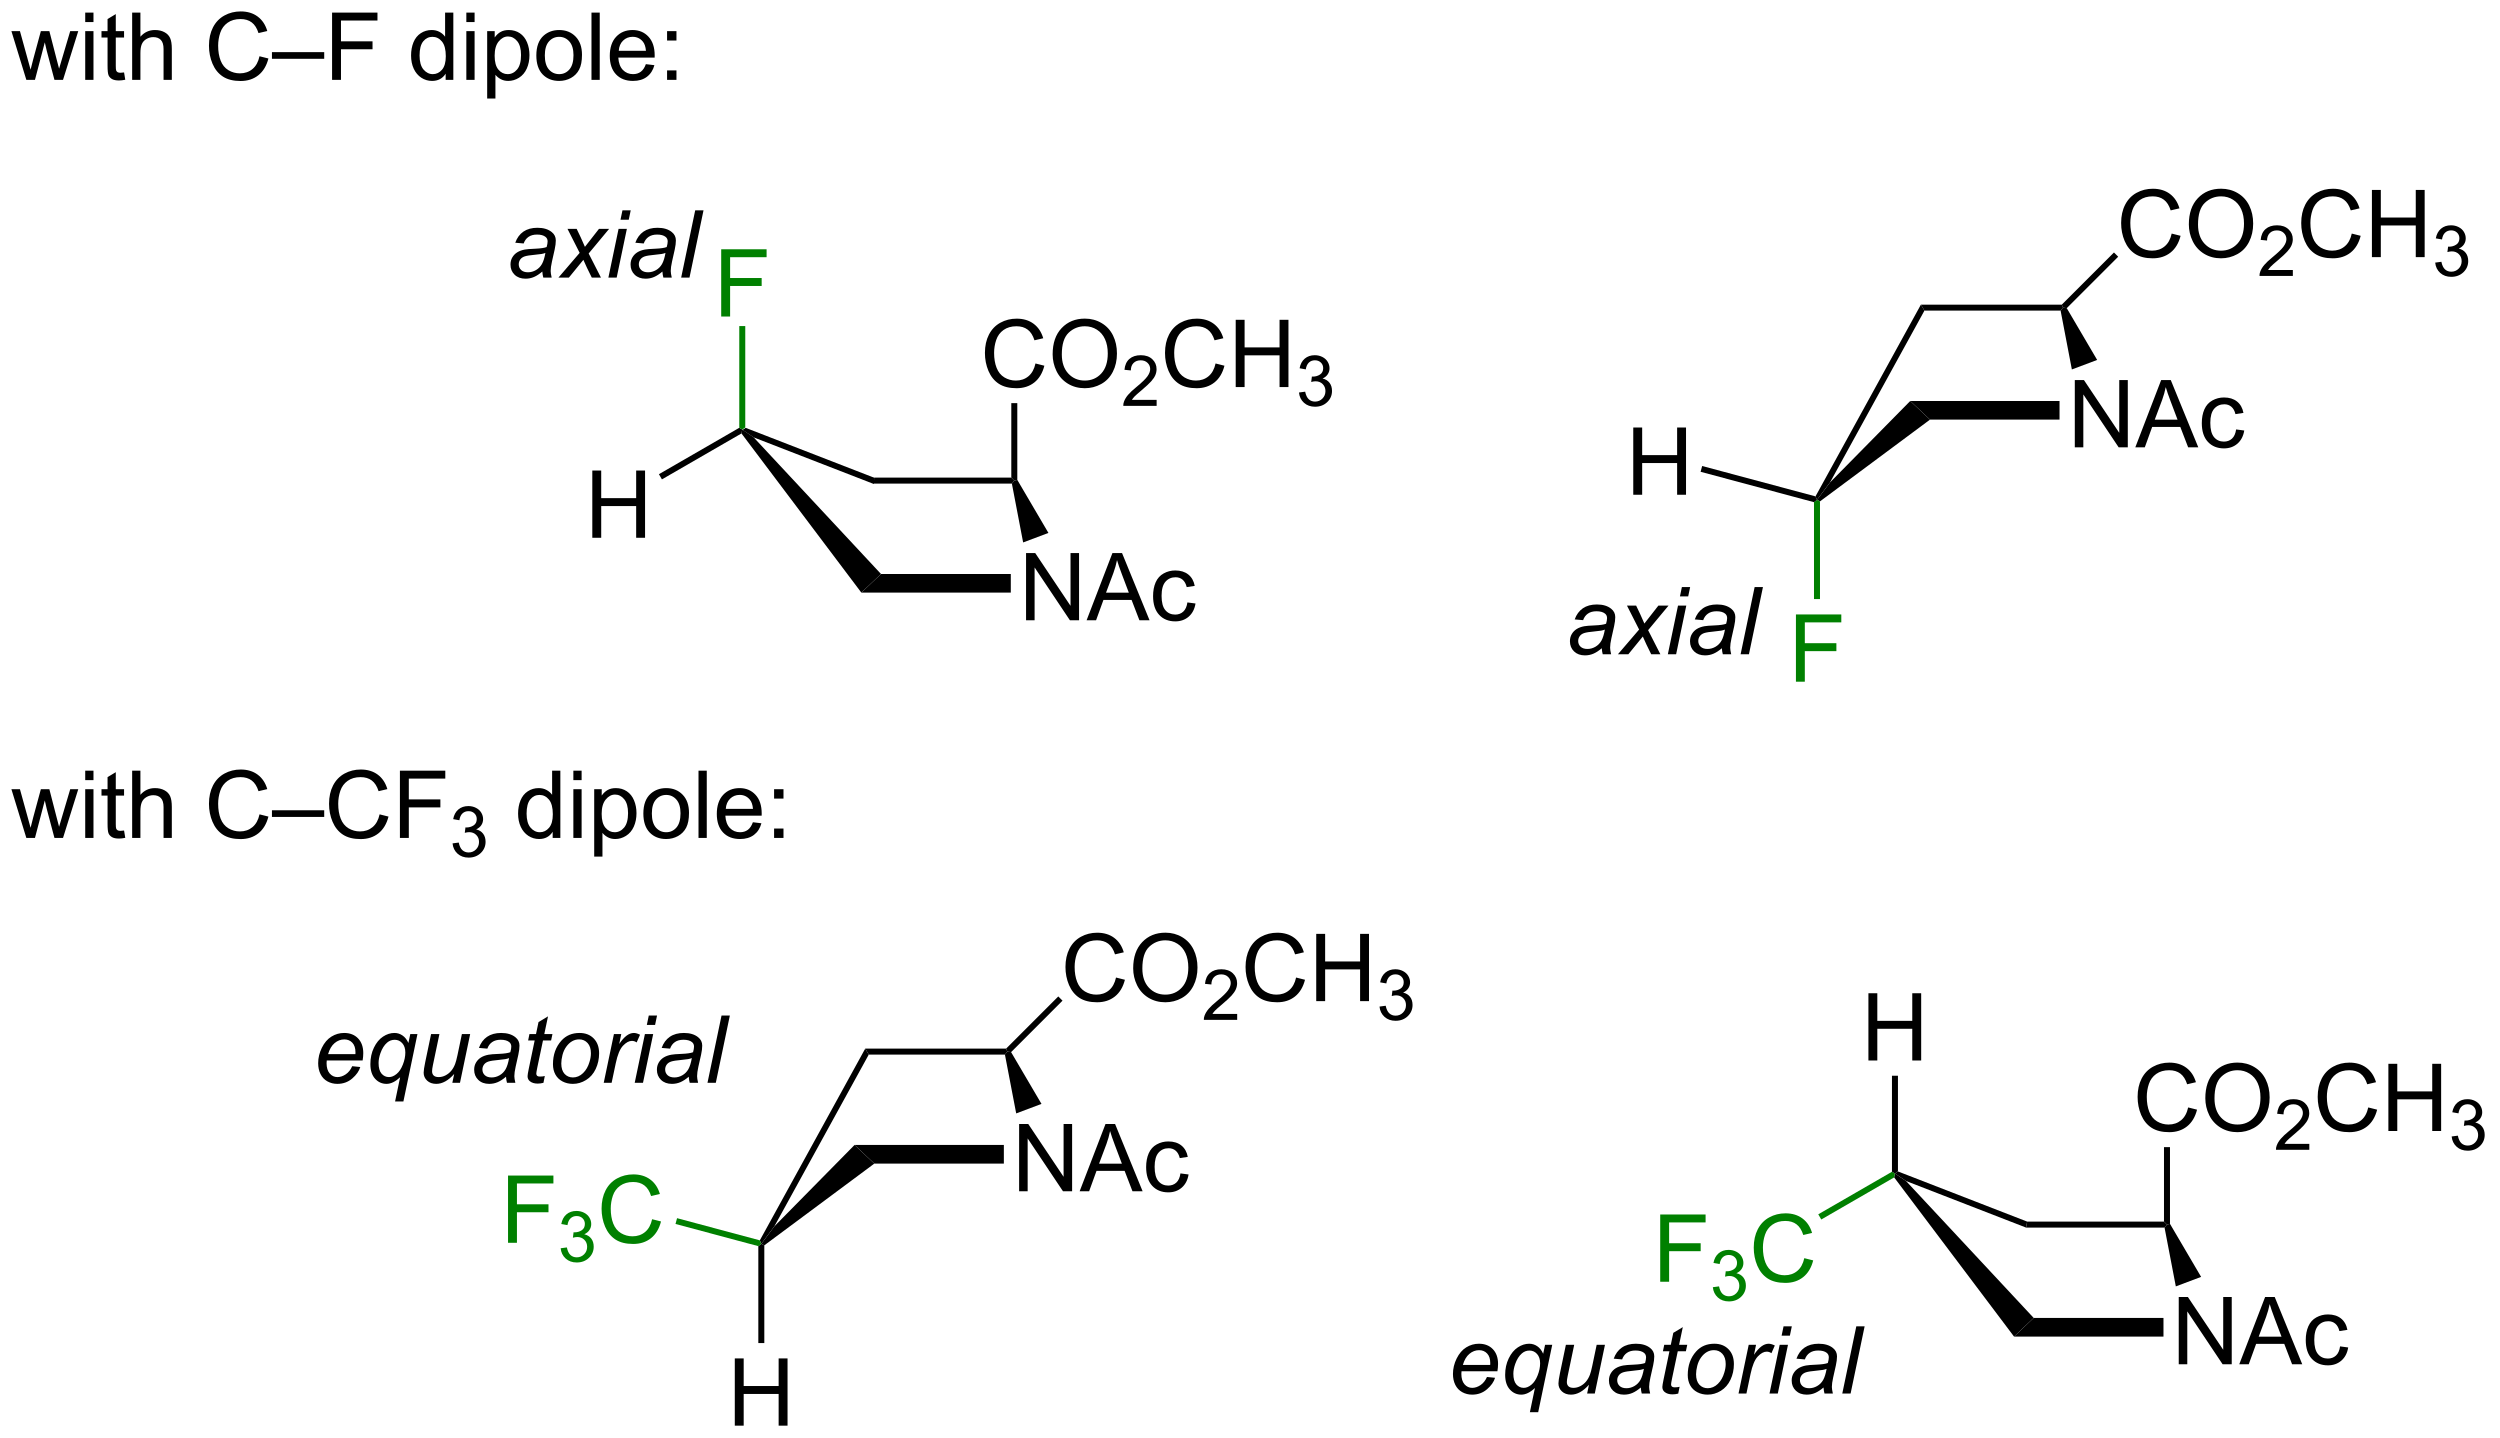 <?xml version="1.0" encoding="UTF-8"?>
<!DOCTYPE svg PUBLIC '-//W3C//DTD SVG 1.0//EN'
          'http://www.w3.org/TR/2001/REC-SVG-20010904/DTD/svg10.dtd'>
<svg stroke-dasharray="none" shape-rendering="auto" xmlns="http://www.w3.org/2000/svg" font-family="'Dialog'" text-rendering="auto" width="584" fill-opacity="1" color-interpolation="auto" color-rendering="auto" preserveAspectRatio="xMidYMid meet" font-size="12px" viewBox="0 0 584 336" fill="black" xmlns:xlink="http://www.w3.org/1999/xlink" stroke="black" image-rendering="auto" stroke-miterlimit="10" stroke-linecap="square" stroke-linejoin="miter" font-style="normal" stroke-width="1" height="336" stroke-dashoffset="0" font-weight="normal" stroke-opacity="1"
><!--Generated by the Batik Graphics2D SVG Generator--><defs id="genericDefs"
  /><g
  ><defs id="defs1"
    ><clipPath clipPathUnits="userSpaceOnUse" id="clipPath1"
      ><path d="M0.657 2.047 L219.31 2.047 L219.31 127.93 L0.657 127.93 L0.657 2.047 Z"
      /></clipPath
      ><clipPath clipPathUnits="userSpaceOnUse" id="clipPath2"
      ><path d="M-0.949 34.686 L-0.949 157.07 L211.625 157.07 L211.625 34.686 Z"
      /></clipPath
    ></defs
    ><g transform="scale(2.667,2.667) translate(-0.657,-2.047) matrix(1.029,0,0,1.029,1.633,-33.631)"
    ><path d="M63.21 71.905 L62.265 71.265 L62.52 71.09 L73.525 75.361 L73.43 75.871 Z" stroke="none" clip-path="url(#clipPath2)"
    /></g
    ><g transform="matrix(2.743,0,0,2.743,2.602,-95.141)"
    ><path d="M62.197 71.598 L62.265 71.265 L63.21 71.905 L74.079 83.566 L72.406 85.153 Z" stroke="none" clip-path="url(#clipPath2)"
    /></g
    ><g transform="matrix(2.743,0,0,2.743,2.602,-95.141)"
    ><path d="M86.433 87.51 L86.433 81.783 L87.212 81.783 L90.22 86.278 L90.22 81.783 L90.946 81.783 L90.946 87.51 L90.168 87.51 L87.16 83.01 L87.16 87.51 L86.433 87.51 ZM91.588 87.51 L93.789 81.783 L94.606 81.783 L96.95 87.51 L96.086 87.51 L95.419 85.775 L93.023 85.775 L92.395 87.51 L91.588 87.51 ZM93.242 85.158 L95.185 85.158 L94.586 83.572 Q94.312 82.848 94.179 82.385 Q94.07 82.934 93.872 83.478 L93.242 85.158 ZM100.172 85.989 L100.864 86.08 Q100.75 86.793 100.284 87.2 Q99.817 87.603 99.138 87.603 Q98.286 87.603 97.768 87.046 Q97.25 86.489 97.25 85.45 Q97.25 84.778 97.471 84.275 Q97.695 83.77 98.151 83.52 Q98.606 83.267 99.14 83.267 Q99.817 83.267 100.247 83.609 Q100.677 83.95 100.797 84.58 L100.114 84.684 Q100.015 84.267 99.768 84.056 Q99.52 83.845 99.169 83.845 Q98.638 83.845 98.304 84.226 Q97.974 84.606 97.974 85.431 Q97.974 86.267 98.294 86.647 Q98.614 87.025 99.13 87.025 Q99.544 87.025 99.82 86.772 Q100.099 86.517 100.172 85.989 Z" stroke="none" clip-path="url(#clipPath2)"
    /></g
    ><g transform="matrix(2.743,0,0,2.743,2.602,-95.141)"
    ><path d="M72.406 85.153 L74.079 83.566 L85.133 83.566 L85.133 85.153 Z" stroke="none" clip-path="url(#clipPath2)"
    /></g
    ><g transform="matrix(2.743,0,0,2.743,2.602,-95.141)"
    ><path d="M73.43 75.871 L73.525 75.361 L85.176 75.361 L85.431 75.616 L85.225 75.871 Z" stroke="none" clip-path="url(#clipPath2)"
    /></g
    ><g transform="matrix(2.743,0,0,2.743,2.602,-95.141)"
    ><path d="M85.225 75.871 L85.431 75.616 L85.687 75.554 L88.338 80.07 L86.184 80.881 Z" stroke="none" clip-path="url(#clipPath2)"
    /></g
    ><g transform="matrix(2.743,0,0,2.743,2.602,-95.141)"
    ><path d="M87.235 65.639 L87.992 65.83 Q87.755 66.764 87.136 67.257 Q86.516 67.746 85.623 67.746 Q84.696 67.746 84.115 67.369 Q83.537 66.991 83.232 66.278 Q82.93 65.561 82.93 64.741 Q82.93 63.845 83.271 63.181 Q83.615 62.514 84.245 62.168 Q84.875 61.822 85.633 61.822 Q86.492 61.822 87.078 62.259 Q87.664 62.697 87.896 63.491 L87.149 63.666 Q86.951 63.041 86.571 62.757 Q86.193 62.47 85.617 62.47 Q84.959 62.47 84.513 62.788 Q84.071 63.103 83.891 63.637 Q83.711 64.171 83.711 64.736 Q83.711 65.468 83.925 66.012 Q84.138 66.556 84.586 66.827 Q85.037 67.095 85.56 67.095 Q86.196 67.095 86.636 66.728 Q87.078 66.361 87.235 65.639 ZM88.697 64.858 Q88.697 63.431 89.463 62.627 Q90.228 61.819 91.439 61.819 Q92.231 61.819 92.866 62.199 Q93.504 62.577 93.838 63.254 Q94.173 63.931 94.173 64.79 Q94.173 65.663 93.822 66.35 Q93.47 67.038 92.825 67.392 Q92.181 67.746 91.434 67.746 Q90.627 67.746 89.989 67.356 Q89.353 66.962 89.025 66.288 Q88.697 65.611 88.697 64.858 ZM89.478 64.869 Q89.478 65.905 90.033 66.501 Q90.59 67.095 91.431 67.095 Q92.285 67.095 92.838 66.494 Q93.392 65.892 93.392 64.788 Q93.392 64.087 93.155 63.567 Q92.918 63.046 92.463 62.759 Q92.009 62.47 91.442 62.47 Q90.637 62.47 90.056 63.025 Q89.478 63.577 89.478 64.869 Z" stroke="none" clip-path="url(#clipPath2)"
    /></g
    ><g transform="matrix(2.743,0,0,2.743,2.602,-95.141)"
    ><path d="M97.553 68.74 L97.553 69.247 L94.713 69.247 Q94.707 69.056 94.776 68.88 Q94.883 68.591 95.121 68.31 Q95.362 68.028 95.813 67.659 Q96.512 67.085 96.758 66.749 Q97.004 66.413 97.004 66.115 Q97.004 65.802 96.779 65.587 Q96.557 65.37 96.196 65.37 Q95.815 65.37 95.586 65.599 Q95.358 65.827 95.356 66.232 L94.813 66.177 Q94.869 65.57 95.233 65.253 Q95.596 64.935 96.207 64.935 Q96.826 64.935 97.186 65.278 Q97.547 65.62 97.547 66.126 Q97.547 66.384 97.442 66.634 Q97.336 66.882 97.09 67.157 Q96.846 67.433 96.278 67.913 Q95.803 68.312 95.668 68.454 Q95.534 68.597 95.446 68.74 L97.553 68.74 Z" stroke="none" clip-path="url(#clipPath2)"
    /></g
    ><g transform="matrix(2.743,0,0,2.743,2.602,-95.141)"
    ><path d="M102.572 65.639 L103.329 65.83 Q103.093 66.764 102.473 67.257 Q101.853 67.746 100.96 67.746 Q100.033 67.746 99.452 67.369 Q98.874 66.991 98.569 66.278 Q98.267 65.561 98.267 64.741 Q98.267 63.845 98.608 63.181 Q98.952 62.514 99.582 62.168 Q100.212 61.822 100.97 61.822 Q101.829 61.822 102.415 62.259 Q103.001 62.697 103.233 63.491 L102.486 63.666 Q102.288 63.041 101.908 62.757 Q101.53 62.47 100.954 62.47 Q100.296 62.47 99.85 62.788 Q99.408 63.103 99.228 63.637 Q99.048 64.171 99.048 64.736 Q99.048 65.468 99.262 66.012 Q99.475 66.556 99.923 66.827 Q100.374 67.095 100.897 67.095 Q101.533 67.095 101.973 66.728 Q102.415 66.361 102.572 65.639 ZM104.287 67.647 L104.287 61.921 L105.044 61.921 L105.044 64.272 L108.021 64.272 L108.021 61.921 L108.779 61.921 L108.779 67.647 L108.021 67.647 L108.021 64.947 L105.044 64.947 L105.044 67.647 L104.287 67.647 Z" stroke="none" clip-path="url(#clipPath2)"
    /></g
    ><g transform="matrix(2.743,0,0,2.743,2.602,-95.141)"
    ><path d="M109.675 68.112 L110.202 68.042 Q110.294 68.491 110.511 68.689 Q110.73 68.886 111.044 68.886 Q111.415 68.886 111.671 68.628 Q111.929 68.37 111.929 67.99 Q111.929 67.626 111.691 67.392 Q111.454 67.156 111.087 67.156 Q110.939 67.156 110.716 67.214 L110.775 66.751 Q110.827 66.757 110.859 66.757 Q111.197 66.757 111.466 66.581 Q111.736 66.406 111.736 66.038 Q111.736 65.749 111.538 65.56 Q111.343 65.368 111.032 65.368 Q110.724 65.368 110.519 65.562 Q110.314 65.755 110.255 66.142 L109.728 66.048 Q109.825 65.517 110.167 65.226 Q110.511 64.935 111.021 64.935 Q111.372 64.935 111.667 65.085 Q111.964 65.236 112.12 65.497 Q112.277 65.757 112.277 66.05 Q112.277 66.329 112.126 66.558 Q111.978 66.786 111.685 66.921 Q112.066 67.009 112.277 67.286 Q112.488 67.562 112.488 67.978 Q112.488 68.54 112.077 68.933 Q111.667 69.323 111.04 69.323 Q110.476 69.323 110.101 68.987 Q109.728 68.65 109.675 68.112 Z" stroke="none" clip-path="url(#clipPath2)"
    /></g
    ><g transform="matrix(2.743,0,0,2.743,2.602,-95.141)"
    ><path d="M85.687 75.554 L85.431 75.616 L85.176 75.361 L85.176 69.017 L85.687 69.017 Z" stroke="none" clip-path="url(#clipPath2)"
    /></g
    ><g transform="matrix(2.743,0,0,2.743,2.602,-95.141)"
    ><path d="M49.494 80.483 L49.494 74.757 L50.252 74.757 L50.252 77.108 L53.229 77.108 L53.229 74.757 L53.986 74.757 L53.986 80.483 L53.229 80.483 L53.229 77.783 L50.252 77.783 L50.252 80.483 L49.494 80.483 Z" stroke="none" clip-path="url(#clipPath2)"
    /></g
    ><g transform="matrix(2.743,0,0,2.743,2.602,-95.141)"
    ><path d="M62.01 71.117 L62.265 71.265 L62.197 71.598 L55.422 75.51 L55.167 75.068 Z" stroke="none" clip-path="url(#clipPath2)"
    /></g
    ><g fill="green" transform="matrix(2.743,0,0,2.743,2.602,-95.141)" stroke="green"
    ><path d="M60.471 61.641 L60.471 55.914 L64.336 55.914 L64.336 56.589 L61.229 56.589 L61.229 58.362 L63.916 58.362 L63.916 59.039 L61.229 59.039 L61.229 61.641 L60.471 61.641 Z" stroke="none" clip-path="url(#clipPath2)"
    /></g
    ><g fill="green" transform="matrix(2.743,0,0,2.743,2.602,-95.141)" stroke="green"
    ><path d="M62.52 71.09 L62.265 71.265 L62.01 71.117 L62.01 62.454 L62.52 62.454 Z" stroke="none" clip-path="url(#clipPath2)"
    /></g
    ><g transform="matrix(2.743,0,0,2.743,2.602,-95.141)"
    ><path d="M154.9 75.768 L153.79 77.256 L153.663 76.958 L162.639 60.629 L162.941 61.139 Z" stroke="none" clip-path="url(#clipPath2)"
    /></g
    ><g transform="matrix(2.743,0,0,2.743,2.602,-95.141)"
    ><path d="M154.046 77.383 L153.79 77.256 L154.9 75.768 L161.731 68.834 L163.415 70.421 Z" stroke="none" clip-path="url(#clipPath2)"
    /></g
    ><g transform="matrix(2.743,0,0,2.743,2.602,-95.141)"
    ><path d="M175.746 72.778 L175.746 67.051 L176.524 67.051 L179.532 71.546 L179.532 67.051 L180.259 67.051 L180.259 72.778 L179.48 72.778 L176.472 68.278 L176.472 72.778 L175.746 72.778 ZM180.9 72.778 L183.101 67.051 L183.919 67.051 L186.262 72.778 L185.398 72.778 L184.731 71.043 L182.335 71.043 L181.708 72.778 L180.9 72.778 ZM182.554 70.426 L184.497 70.426 L183.898 68.84 Q183.625 68.116 183.492 67.653 Q183.382 68.202 183.184 68.746 L182.554 70.426 ZM189.484 71.257 L190.177 71.348 Q190.062 72.061 189.596 72.468 Q189.13 72.871 188.45 72.871 Q187.598 72.871 187.08 72.314 Q186.562 71.757 186.562 70.718 Q186.562 70.046 186.783 69.543 Q187.007 69.038 187.463 68.788 Q187.919 68.535 188.453 68.535 Q189.13 68.535 189.559 68.877 Q189.989 69.218 190.109 69.848 L189.427 69.952 Q189.328 69.535 189.08 69.325 Q188.833 69.114 188.481 69.114 Q187.95 69.114 187.617 69.494 Q187.286 69.874 187.286 70.7 Q187.286 71.535 187.606 71.916 Q187.927 72.293 188.442 72.293 Q188.856 72.293 189.132 72.041 Q189.411 71.785 189.484 71.257 Z" stroke="none" clip-path="url(#clipPath2)"
    /></g
    ><g transform="matrix(2.743,0,0,2.743,2.602,-95.141)"
    ><path d="M163.415 70.421 L161.731 68.834 L174.446 68.834 L174.446 70.421 Z" stroke="none" clip-path="url(#clipPath2)"
    /></g
    ><g transform="matrix(2.743,0,0,2.743,2.602,-95.141)"
    ><path d="M162.941 61.139 L162.639 60.629 L174.638 60.629 L174.744 60.884 L174.537 61.139 Z" stroke="none" clip-path="url(#clipPath2)"
    /></g
    ><g transform="matrix(2.743,0,0,2.743,2.602,-95.141)"
    ><path d="M174.537 61.139 L174.744 60.884 L175.061 60.928 L177.65 65.338 L175.496 66.149 Z" stroke="none" clip-path="url(#clipPath2)"
    /></g
    ><g transform="matrix(2.743,0,0,2.743,2.602,-95.141)"
    ><path d="M183.997 54.577 L184.755 54.767 Q184.518 55.702 183.898 56.194 Q183.278 56.683 182.385 56.683 Q181.458 56.683 180.877 56.306 Q180.299 55.928 179.994 55.215 Q179.692 54.498 179.692 53.678 Q179.692 52.782 180.034 52.118 Q180.377 51.452 181.007 51.105 Q181.638 50.759 182.395 50.759 Q183.255 50.759 183.841 51.196 Q184.427 51.634 184.659 52.428 L183.911 52.602 Q183.713 51.977 183.333 51.694 Q182.955 51.407 182.38 51.407 Q181.721 51.407 181.276 51.725 Q180.833 52.04 180.653 52.574 Q180.474 53.108 180.474 53.673 Q180.474 54.405 180.687 54.949 Q180.901 55.493 181.349 55.764 Q181.799 56.032 182.322 56.032 Q182.958 56.032 183.398 55.665 Q183.841 55.298 183.997 54.577 ZM185.459 53.795 Q185.459 52.368 186.225 51.563 Q186.99 50.756 188.201 50.756 Q188.993 50.756 189.629 51.136 Q190.267 51.514 190.6 52.191 Q190.936 52.868 190.936 53.727 Q190.936 54.6 190.584 55.287 Q190.233 55.975 189.587 56.329 Q188.944 56.683 188.196 56.683 Q187.389 56.683 186.751 56.293 Q186.115 55.899 185.787 55.225 Q185.459 54.548 185.459 53.795 ZM186.24 53.806 Q186.24 54.842 186.795 55.438 Q187.352 56.032 188.194 56.032 Q189.048 56.032 189.6 55.431 Q190.155 54.829 190.155 53.725 Q190.155 53.024 189.918 52.504 Q189.681 51.983 189.225 51.696 Q188.772 51.407 188.204 51.407 Q187.399 51.407 186.819 51.962 Q186.24 52.514 186.24 53.806 Z" stroke="none" clip-path="url(#clipPath2)"
    /></g
    ><g transform="matrix(2.743,0,0,2.743,2.602,-95.141)"
    ><path d="M194.315 57.676 L194.315 58.184 L191.476 58.184 Q191.47 57.993 191.538 57.817 Q191.645 57.528 191.884 57.247 Q192.124 56.965 192.575 56.596 Q193.274 56.022 193.52 55.686 Q193.767 55.35 193.767 55.051 Q193.767 54.739 193.542 54.524 Q193.319 54.307 192.958 54.307 Q192.577 54.307 192.349 54.536 Q192.12 54.764 192.118 55.169 L191.575 55.114 Q191.632 54.507 191.995 54.19 Q192.358 53.872 192.97 53.872 Q193.589 53.872 193.948 54.215 Q194.31 54.557 194.31 55.063 Q194.31 55.321 194.204 55.571 Q194.099 55.819 193.852 56.094 Q193.608 56.37 193.04 56.85 Q192.565 57.249 192.431 57.391 Q192.296 57.534 192.208 57.676 L194.315 57.676 Z" stroke="none" clip-path="url(#clipPath2)"
    /></g
    ><g transform="matrix(2.743,0,0,2.743,2.602,-95.141)"
    ><path d="M199.334 54.577 L200.092 54.767 Q199.855 55.702 199.235 56.194 Q198.615 56.683 197.722 56.683 Q196.795 56.683 196.214 56.306 Q195.636 55.928 195.331 55.215 Q195.029 54.498 195.029 53.678 Q195.029 52.782 195.37 52.118 Q195.714 51.452 196.344 51.105 Q196.975 50.759 197.732 50.759 Q198.592 50.759 199.178 51.196 Q199.764 51.634 199.995 52.428 L199.248 52.602 Q199.05 51.977 198.67 51.694 Q198.292 51.407 197.717 51.407 Q197.058 51.407 196.613 51.725 Q196.17 52.04 195.99 52.574 Q195.81 53.108 195.81 53.673 Q195.81 54.405 196.024 54.949 Q196.238 55.493 196.685 55.764 Q197.136 56.032 197.659 56.032 Q198.295 56.032 198.735 55.665 Q199.178 55.298 199.334 54.577 ZM201.049 56.584 L201.049 50.858 L201.807 50.858 L201.807 53.209 L204.783 53.209 L204.783 50.858 L205.541 50.858 L205.541 56.584 L204.783 56.584 L204.783 53.884 L201.807 53.884 L201.807 56.584 L201.049 56.584 Z" stroke="none" clip-path="url(#clipPath2)"
    /></g
    ><g transform="matrix(2.743,0,0,2.743,2.602,-95.141)"
    ><path d="M206.438 57.05 L206.965 56.979 Q207.057 57.428 207.273 57.626 Q207.492 57.823 207.807 57.823 Q208.178 57.823 208.434 57.565 Q208.691 57.307 208.691 56.926 Q208.691 56.563 208.453 56.329 Q208.217 56.093 207.85 56.093 Q207.701 56.093 207.478 56.151 L207.537 55.688 Q207.59 55.694 207.621 55.694 Q207.959 55.694 208.228 55.518 Q208.498 55.343 208.498 54.975 Q208.498 54.686 208.301 54.497 Q208.105 54.305 207.795 54.305 Q207.486 54.305 207.281 54.499 Q207.076 54.692 207.018 55.079 L206.49 54.985 Q206.588 54.454 206.93 54.163 Q207.273 53.872 207.783 53.872 Q208.135 53.872 208.43 54.022 Q208.726 54.173 208.883 54.434 Q209.039 54.694 209.039 54.987 Q209.039 55.266 208.889 55.495 Q208.74 55.723 208.447 55.858 Q208.828 55.946 209.039 56.223 Q209.25 56.499 209.25 56.915 Q209.25 57.477 208.84 57.87 Q208.43 58.261 207.803 58.261 Q207.238 58.261 206.863 57.925 Q206.49 57.587 206.438 57.05 Z" stroke="none" clip-path="url(#clipPath2)"
    /></g
    ><g transform="matrix(2.743,0,0,2.743,2.602,-95.141)"
    ><path d="M175.061 60.928 L174.744 60.884 L174.638 60.629 L179.081 56.187 L179.441 56.548 Z" stroke="none" clip-path="url(#clipPath2)"
    /></g
    ><g fill="green" transform="matrix(2.743,0,0,2.743,2.602,-95.141)" stroke="green"
    ><path d="M151.997 92.74 L151.997 87.013 L155.861 87.013 L155.861 87.688 L152.754 87.688 L152.754 89.461 L155.442 89.461 L155.442 90.138 L152.754 90.138 L152.754 92.74 L151.997 92.74 Z" stroke="none" clip-path="url(#clipPath2)"
    /></g
    ><g fill="green" transform="matrix(2.743,0,0,2.743,2.602,-95.141)" stroke="green"
    ><path d="M153.535 77.452 L153.79 77.256 L154.046 77.383 L154.046 85.705 L153.535 85.705 Z" stroke="none" clip-path="url(#clipPath2)"
    /></g
    ><g transform="matrix(2.743,0,0,2.743,2.602,-95.141)"
    ><path d="M138.144 76.819 L138.144 71.093 L138.902 71.093 L138.902 73.444 L141.879 73.444 L141.879 71.093 L142.637 71.093 L142.637 76.819 L141.879 76.819 L141.879 74.119 L138.902 74.119 L138.902 76.819 L138.144 76.819 Z" stroke="none" clip-path="url(#clipPath2)"
    /></g
    ><g transform="matrix(2.743,0,0,2.743,2.602,-95.141)"
    ><path d="M153.663 76.958 L153.79 77.256 L153.535 77.452 L143.878 74.864 L144.011 74.371 Z" stroke="none" clip-path="url(#clipPath2)"
    /></g
    ><g transform="matrix(2.743,0,0,2.743,2.602,-95.141)"
    ><path d="M45.236 57.81 Q44.869 58.125 44.528 58.273 Q44.19 58.419 43.804 58.419 Q43.229 58.419 42.877 58.081 Q42.526 57.742 42.526 57.216 Q42.526 56.867 42.684 56.602 Q42.843 56.333 43.104 56.172 Q43.367 56.008 43.744 55.938 Q43.984 55.891 44.648 55.865 Q45.315 55.836 45.604 55.724 Q45.687 55.435 45.687 55.242 Q45.687 54.998 45.507 54.857 Q45.26 54.661 44.789 54.661 Q44.343 54.661 44.059 54.859 Q43.776 55.055 43.648 55.419 L42.932 55.357 Q43.151 54.74 43.624 54.411 Q44.101 54.083 44.822 54.083 Q45.593 54.083 46.041 54.451 Q46.385 54.724 46.385 55.161 Q46.385 55.492 46.289 55.93 L46.057 56.961 Q45.947 57.453 45.947 57.763 Q45.947 57.958 46.033 58.326 L45.32 58.326 Q45.26 58.123 45.236 57.81 ZM45.499 56.224 Q45.351 56.281 45.179 56.313 Q45.01 56.344 44.611 56.38 Q43.994 56.435 43.739 56.518 Q43.486 56.602 43.356 56.786 Q43.229 56.969 43.229 57.193 Q43.229 57.49 43.434 57.682 Q43.64 57.873 44.018 57.873 Q44.369 57.873 44.692 57.688 Q45.018 57.5 45.205 57.169 Q45.393 56.836 45.499 56.224 ZM46.61 58.326 L48.417 56.219 L47.381 54.177 L48.162 54.177 L48.514 54.914 Q48.709 55.328 48.865 55.708 L50.061 54.177 L50.925 54.177 L49.183 56.273 L50.23 58.326 L49.449 58.326 L49.035 57.482 Q48.902 57.211 48.733 56.813 L47.498 58.326 L46.61 58.326 ZM51.894 53.398 L52.061 52.599 L52.764 52.599 L52.597 53.398 L51.894 53.398 ZM50.863 58.326 L51.73 54.177 L52.436 54.177 L51.569 58.326 L50.863 58.326 ZM55.463 57.81 Q55.096 58.125 54.755 58.273 Q54.416 58.419 54.031 58.419 Q53.455 58.419 53.104 58.081 Q52.752 57.742 52.752 57.216 Q52.752 56.867 52.911 56.602 Q53.07 56.333 53.33 56.172 Q53.593 56.008 53.971 55.938 Q54.211 55.891 54.874 55.865 Q55.541 55.836 55.83 55.724 Q55.914 55.435 55.914 55.242 Q55.914 54.998 55.734 54.857 Q55.486 54.661 55.015 54.661 Q54.57 54.661 54.286 54.859 Q54.002 55.055 53.874 55.419 L53.158 55.357 Q53.377 54.74 53.851 54.411 Q54.328 54.083 55.049 54.083 Q55.82 54.083 56.268 54.451 Q56.611 54.724 56.611 55.161 Q56.611 55.492 56.515 55.93 L56.283 56.961 Q56.174 57.453 56.174 57.763 Q56.174 57.958 56.26 58.326 L55.546 58.326 Q55.486 58.123 55.463 57.81 ZM55.726 56.224 Q55.578 56.281 55.406 56.313 Q55.236 56.344 54.838 56.38 Q54.221 56.435 53.966 56.518 Q53.713 56.602 53.583 56.786 Q53.455 56.969 53.455 57.193 Q53.455 57.49 53.661 57.682 Q53.867 57.873 54.244 57.873 Q54.596 57.873 54.919 57.688 Q55.244 57.5 55.432 57.169 Q55.619 56.836 55.726 56.224 ZM57.061 58.326 L58.256 52.599 L58.964 52.599 L57.769 58.326 L57.061 58.326 Z" stroke="none" clip-path="url(#clipPath2)"
    /></g
    ><g transform="matrix(2.743,0,0,2.743,2.602,-95.141)"
    ><path d="M135.461 89.89 Q135.094 90.205 134.753 90.353 Q134.414 90.499 134.029 90.499 Q133.453 90.499 133.102 90.161 Q132.75 89.822 132.75 89.296 Q132.75 88.947 132.909 88.681 Q133.068 88.413 133.328 88.252 Q133.591 88.088 133.969 88.017 Q134.209 87.971 134.873 87.945 Q135.539 87.916 135.828 87.804 Q135.912 87.515 135.912 87.322 Q135.912 87.077 135.732 86.937 Q135.485 86.741 135.013 86.741 Q134.568 86.741 134.284 86.939 Q134 87.135 133.873 87.499 L133.156 87.437 Q133.375 86.82 133.849 86.491 Q134.326 86.163 135.047 86.163 Q135.818 86.163 136.266 86.531 Q136.61 86.804 136.61 87.241 Q136.61 87.572 136.513 88.01 L136.281 89.041 Q136.172 89.533 136.172 89.843 Q136.172 90.038 136.258 90.406 L135.544 90.406 Q135.485 90.202 135.461 89.89 ZM135.724 88.304 Q135.576 88.361 135.404 88.392 Q135.235 88.424 134.836 88.46 Q134.219 88.515 133.964 88.598 Q133.711 88.681 133.581 88.866 Q133.453 89.049 133.453 89.273 Q133.453 89.57 133.659 89.762 Q133.865 89.952 134.242 89.952 Q134.594 89.952 134.917 89.767 Q135.242 89.58 135.43 89.249 Q135.617 88.916 135.724 88.304 ZM136.835 90.406 L138.642 88.299 L137.606 86.257 L138.387 86.257 L138.738 86.994 Q138.934 87.408 139.09 87.788 L140.285 86.257 L141.15 86.257 L139.408 88.353 L140.455 90.406 L139.673 90.406 L139.259 89.562 Q139.127 89.291 138.957 88.892 L137.723 90.406 L136.835 90.406 ZM142.119 85.478 L142.285 84.679 L142.988 84.679 L142.822 85.478 L142.119 85.478 ZM141.088 90.406 L141.955 86.257 L142.66 86.257 L141.793 90.406 L141.088 90.406 ZM145.688 89.89 Q145.321 90.205 144.979 90.353 Q144.641 90.499 144.256 90.499 Q143.68 90.499 143.328 90.161 Q142.977 89.822 142.977 89.296 Q142.977 88.947 143.136 88.681 Q143.294 88.413 143.555 88.252 Q143.818 88.088 144.196 88.017 Q144.435 87.971 145.099 87.945 Q145.766 87.916 146.055 87.804 Q146.138 87.515 146.138 87.322 Q146.138 87.077 145.959 86.937 Q145.711 86.741 145.24 86.741 Q144.794 86.741 144.511 86.939 Q144.227 87.135 144.099 87.499 L143.383 87.437 Q143.602 86.82 144.076 86.491 Q144.552 86.163 145.274 86.163 Q146.044 86.163 146.492 86.531 Q146.836 86.804 146.836 87.241 Q146.836 87.572 146.74 88.01 L146.508 89.041 Q146.399 89.533 146.399 89.843 Q146.399 90.038 146.485 90.406 L145.771 90.406 Q145.711 90.202 145.688 89.89 ZM145.951 88.304 Q145.802 88.361 145.631 88.392 Q145.461 88.424 145.063 88.46 Q144.446 88.515 144.19 88.598 Q143.938 88.681 143.808 88.866 Q143.68 89.049 143.68 89.273 Q143.68 89.57 143.886 89.762 Q144.091 89.952 144.469 89.952 Q144.821 89.952 145.143 89.767 Q145.469 89.58 145.656 89.249 Q145.844 88.916 145.951 88.304 ZM147.285 90.406 L148.481 84.679 L149.189 84.679 L147.994 90.406 L147.285 90.406 Z" stroke="none" clip-path="url(#clipPath2)"
    /></g
    ><g transform="matrix(2.743,0,0,2.743,2.602,-95.141)"
    ><path d="M161.375 135.263 L160.43 134.622 L160.685 134.448 L171.69 138.719 L171.595 139.229 Z" stroke="none" clip-path="url(#clipPath2)"
    /></g
    ><g transform="matrix(2.743,0,0,2.743,2.602,-95.141)"
    ><path d="M160.362 134.956 L160.43 134.622 L161.375 135.263 L172.244 146.923 L170.571 148.511 Z" stroke="none" clip-path="url(#clipPath2)"
    /></g
    ><g transform="matrix(2.743,0,0,2.743,2.602,-95.141)"
    ><path d="M184.598 150.867 L184.598 145.141 L185.377 145.141 L188.385 149.635 L188.385 145.141 L189.111 145.141 L189.111 150.867 L188.333 150.867 L185.325 146.367 L185.325 150.867 L184.598 150.867 ZM189.753 150.867 L191.954 145.141 L192.772 145.141 L195.115 150.867 L194.251 150.867 L193.584 149.133 L191.188 149.133 L190.56 150.867 L189.753 150.867 ZM191.407 148.516 L193.35 148.516 L192.751 146.93 Q192.477 146.206 192.344 145.742 Q192.235 146.292 192.037 146.836 L191.407 148.516 ZM198.337 149.346 L199.029 149.438 Q198.915 150.151 198.448 150.557 Q197.982 150.961 197.303 150.961 Q196.451 150.961 195.933 150.404 Q195.415 149.846 195.415 148.807 Q195.415 148.135 195.636 147.633 Q195.86 147.128 196.316 146.878 Q196.772 146.625 197.305 146.625 Q197.982 146.625 198.412 146.966 Q198.842 147.307 198.962 147.938 L198.279 148.042 Q198.18 147.625 197.933 147.414 Q197.685 147.203 197.334 147.203 Q196.803 147.203 196.469 147.583 Q196.139 147.964 196.139 148.789 Q196.139 149.625 196.459 150.005 Q196.779 150.383 197.295 150.383 Q197.709 150.383 197.985 150.13 Q198.264 149.875 198.337 149.346 Z" stroke="none" clip-path="url(#clipPath2)"
    /></g
    ><g transform="matrix(2.743,0,0,2.743,2.602,-95.141)"
    ><path d="M170.571 148.511 L172.244 146.923 L183.298 146.923 L183.298 148.511 Z" stroke="none" clip-path="url(#clipPath2)"
    /></g
    ><g transform="matrix(2.743,0,0,2.743,2.602,-95.141)"
    ><path d="M171.595 139.229 L171.69 138.719 L183.341 138.719 L183.596 138.974 L183.389 139.229 Z" stroke="none" clip-path="url(#clipPath2)"
    /></g
    ><g transform="matrix(2.743,0,0,2.743,2.602,-95.141)"
    ><path d="M183.389 139.229 L183.596 138.974 L183.852 138.912 L186.503 143.427 L184.349 144.238 Z" stroke="none" clip-path="url(#clipPath2)"
    /></g
    ><g transform="matrix(2.743,0,0,2.743,2.602,-95.141)"
    ><path d="M185.4 128.997 L186.157 129.187 Q185.921 130.122 185.301 130.614 Q184.681 131.104 183.788 131.104 Q182.861 131.104 182.28 130.726 Q181.702 130.349 181.397 129.635 Q181.095 128.919 181.095 128.099 Q181.095 127.203 181.436 126.539 Q181.78 125.872 182.41 125.526 Q183.04 125.18 183.798 125.18 Q184.657 125.18 185.243 125.617 Q185.829 126.055 186.061 126.849 L185.314 127.023 Q185.116 126.398 184.736 126.115 Q184.358 125.828 183.782 125.828 Q183.124 125.828 182.678 126.146 Q182.236 126.461 182.056 126.995 Q181.876 127.528 181.876 128.094 Q181.876 128.825 182.09 129.37 Q182.303 129.914 182.751 130.185 Q183.202 130.453 183.725 130.453 Q184.361 130.453 184.801 130.086 Q185.243 129.719 185.4 128.997 ZM186.862 128.216 Q186.862 126.789 187.627 125.984 Q188.393 125.177 189.604 125.177 Q190.396 125.177 191.031 125.557 Q191.669 125.935 192.002 126.612 Q192.338 127.289 192.338 128.148 Q192.338 129.021 191.987 129.708 Q191.635 130.396 190.989 130.75 Q190.346 131.104 189.599 131.104 Q188.792 131.104 188.154 130.713 Q187.518 130.32 187.19 129.646 Q186.862 128.969 186.862 128.216 ZM187.643 128.226 Q187.643 129.263 188.198 129.859 Q188.755 130.453 189.596 130.453 Q190.45 130.453 191.002 129.851 Q191.557 129.25 191.557 128.146 Q191.557 127.445 191.32 126.924 Q191.083 126.403 190.627 126.117 Q190.174 125.828 189.607 125.828 Q188.802 125.828 188.221 126.383 Q187.643 126.935 187.643 128.226 Z" stroke="none" clip-path="url(#clipPath2)"
    /></g
    ><g transform="matrix(2.743,0,0,2.743,2.602,-95.141)"
    ><path d="M195.718 132.097 L195.718 132.605 L192.878 132.605 Q192.872 132.414 192.941 132.238 Q193.048 131.949 193.286 131.668 Q193.527 131.386 193.978 131.017 Q194.677 130.443 194.923 130.107 Q195.169 129.771 195.169 129.472 Q195.169 129.16 194.945 128.945 Q194.722 128.728 194.361 128.728 Q193.98 128.728 193.751 128.957 Q193.523 129.185 193.521 129.589 L192.978 129.535 Q193.034 128.927 193.398 128.611 Q193.761 128.293 194.372 128.293 Q194.991 128.293 195.351 128.636 Q195.712 128.978 195.712 129.484 Q195.712 129.742 195.607 129.992 Q195.501 130.24 195.255 130.515 Q195.011 130.791 194.443 131.271 Q193.968 131.67 193.833 131.812 Q193.698 131.955 193.611 132.097 L195.718 132.097 Z" stroke="none" clip-path="url(#clipPath2)"
    /></g
    ><g transform="matrix(2.743,0,0,2.743,2.602,-95.141)"
    ><path d="M200.737 128.997 L201.494 129.187 Q201.257 130.122 200.638 130.614 Q200.018 131.104 199.125 131.104 Q198.197 131.104 197.617 130.726 Q197.039 130.349 196.734 129.635 Q196.432 128.919 196.432 128.099 Q196.432 127.203 196.773 126.539 Q197.117 125.872 197.747 125.526 Q198.377 125.18 199.135 125.18 Q199.994 125.18 200.58 125.617 Q201.166 126.055 201.398 126.849 L200.651 127.023 Q200.453 126.398 200.072 126.115 Q199.695 125.828 199.119 125.828 Q198.46 125.828 198.015 126.146 Q197.572 126.461 197.393 126.995 Q197.213 127.528 197.213 128.094 Q197.213 128.825 197.427 129.37 Q197.64 129.914 198.088 130.185 Q198.539 130.453 199.062 130.453 Q199.697 130.453 200.138 130.086 Q200.58 129.719 200.737 128.997 ZM202.451 131.005 L202.451 125.278 L203.209 125.278 L203.209 127.63 L206.186 127.63 L206.186 125.278 L206.944 125.278 L206.944 131.005 L206.186 131.005 L206.186 128.305 L203.209 128.305 L203.209 131.005 L202.451 131.005 Z" stroke="none" clip-path="url(#clipPath2)"
    /></g
    ><g transform="matrix(2.743,0,0,2.743,2.602,-95.141)"
    ><path d="M207.84 131.47 L208.367 131.4 Q208.459 131.849 208.676 132.047 Q208.895 132.244 209.209 132.244 Q209.58 132.244 209.836 131.986 Q210.094 131.728 210.094 131.347 Q210.094 130.984 209.856 130.75 Q209.619 130.513 209.252 130.513 Q209.104 130.513 208.881 130.572 L208.94 130.109 Q208.992 130.115 209.024 130.115 Q209.362 130.115 209.631 129.939 Q209.901 129.763 209.901 129.396 Q209.901 129.107 209.703 128.918 Q209.508 128.726 209.197 128.726 Q208.889 128.726 208.684 128.92 Q208.479 129.113 208.42 129.5 L207.893 129.406 Q207.99 128.875 208.332 128.584 Q208.676 128.293 209.186 128.293 Q209.537 128.293 209.832 128.443 Q210.129 128.593 210.285 128.855 Q210.442 129.115 210.442 129.408 Q210.442 129.687 210.291 129.916 Q210.143 130.144 209.85 130.279 Q210.231 130.367 210.442 130.644 Q210.653 130.92 210.653 131.336 Q210.653 131.898 210.242 132.291 Q209.832 132.681 209.205 132.681 Q208.641 132.681 208.266 132.345 Q207.893 132.007 207.84 131.47 Z" stroke="none" clip-path="url(#clipPath2)"
    /></g
    ><g transform="matrix(2.743,0,0,2.743,2.602,-95.141)"
    ><path d="M183.852 138.912 L183.596 138.974 L183.341 138.719 L183.341 132.375 L183.852 132.375 Z" stroke="none" clip-path="url(#clipPath2)"
    /></g
    ><g fill="green" transform="matrix(2.743,0,0,2.743,2.602,-95.141)" stroke="green"
    ><path d="M140.439 143.841 L140.439 138.114 L144.303 138.114 L144.303 138.789 L141.197 138.789 L141.197 140.562 L143.884 140.562 L143.884 141.239 L141.197 141.239 L141.197 143.841 L140.439 143.841 Z" stroke="none" clip-path="url(#clipPath2)"
    /></g
    ><g fill="green" transform="matrix(2.743,0,0,2.743,2.602,-95.141)" stroke="green"
    ><path d="M144.921 144.306 L145.449 144.236 Q145.54 144.685 145.757 144.882 Q145.976 145.08 146.29 145.08 Q146.661 145.08 146.917 144.822 Q147.175 144.564 147.175 144.183 Q147.175 143.82 146.937 143.585 Q146.701 143.349 146.333 143.349 Q146.185 143.349 145.962 143.408 L146.021 142.945 Q146.074 142.951 146.105 142.951 Q146.443 142.951 146.712 142.775 Q146.982 142.599 146.982 142.232 Q146.982 141.943 146.785 141.753 Q146.589 141.562 146.279 141.562 Q145.97 141.562 145.765 141.755 Q145.56 141.949 145.501 142.335 L144.974 142.242 Q145.072 141.71 145.413 141.419 Q145.757 141.128 146.267 141.128 Q146.619 141.128 146.913 141.279 Q147.21 141.429 147.367 141.691 Q147.523 141.951 147.523 142.244 Q147.523 142.523 147.372 142.751 Q147.224 142.98 146.931 143.115 Q147.312 143.203 147.523 143.48 Q147.734 143.755 147.734 144.171 Q147.734 144.734 147.324 145.126 Q146.913 145.517 146.286 145.517 Q145.722 145.517 145.347 145.181 Q144.974 144.843 144.921 144.306 Z" stroke="none" clip-path="url(#clipPath2)"
    /></g
    ><g fill="green" transform="matrix(2.743,0,0,2.743,2.602,-95.141)" stroke="green"
    ><path d="M152.709 141.833 L153.467 142.023 Q153.23 142.958 152.61 143.45 Q151.991 143.94 151.097 143.94 Q150.17 143.94 149.589 143.562 Q149.011 143.185 148.707 142.471 Q148.405 141.755 148.405 140.935 Q148.405 140.039 148.746 139.375 Q149.089 138.708 149.72 138.362 Q150.35 138.015 151.108 138.015 Q151.967 138.015 152.553 138.453 Q153.139 138.89 153.371 139.685 L152.623 139.859 Q152.425 139.234 152.045 138.95 Q151.668 138.664 151.092 138.664 Q150.433 138.664 149.988 138.982 Q149.545 139.297 149.366 139.831 Q149.186 140.364 149.186 140.929 Q149.186 141.661 149.399 142.206 Q149.613 142.75 150.061 143.021 Q150.511 143.289 151.035 143.289 Q151.67 143.289 152.11 142.922 Q152.553 142.554 152.709 141.833 Z" stroke="none" clip-path="url(#clipPath2)"
    /></g
    ><g fill="green" transform="matrix(2.743,0,0,2.743,2.602,-95.141)" stroke="green"
    ><path d="M160.175 134.475 L160.43 134.622 L160.362 134.956 L154.155 138.54 L153.899 138.098 Z" stroke="none" clip-path="url(#clipPath2)"
    /></g
    ><g transform="matrix(2.743,0,0,2.743,2.602,-95.141)"
    ><path d="M158.17 124.999 L158.17 119.272 L158.928 119.272 L158.928 121.624 L161.905 121.624 L161.905 119.272 L162.663 119.272 L162.663 124.999 L161.905 124.999 L161.905 122.298 L158.928 122.298 L158.928 124.999 L158.17 124.999 Z" stroke="none" clip-path="url(#clipPath2)"
    /></g
    ><g transform="matrix(2.743,0,0,2.743,2.602,-95.141)"
    ><path d="M160.685 134.448 L160.43 134.622 L160.175 134.475 L160.175 126.299 L160.685 126.299 Z" stroke="none" clip-path="url(#clipPath2)"
    /></g
    ><g transform="matrix(2.743,0,0,2.743,2.602,-95.141)"
    ><path d="M64.996 139.125 L63.887 140.614 L63.76 140.316 L72.736 123.987 L73.037 124.497 Z" stroke="none" clip-path="url(#clipPath2)"
    /></g
    ><g transform="matrix(2.743,0,0,2.743,2.602,-95.141)"
    ><path d="M64.142 140.741 L63.887 140.614 L64.996 139.125 L71.827 132.192 L73.512 133.779 Z" stroke="none" clip-path="url(#clipPath2)"
    /></g
    ><g transform="matrix(2.743,0,0,2.743,2.602,-95.141)"
    ><path d="M85.842 136.135 L85.842 130.409 L86.621 130.409 L89.629 134.904 L89.629 130.409 L90.355 130.409 L90.355 136.135 L89.577 136.135 L86.569 131.635 L86.569 136.135 L85.842 136.135 ZM90.997 136.135 L93.198 130.409 L94.015 130.409 L96.359 136.135 L95.495 136.135 L94.828 134.401 L92.432 134.401 L91.804 136.135 L90.997 136.135 ZM92.651 133.784 L94.594 133.784 L93.995 132.198 Q93.721 131.474 93.588 131.01 Q93.479 131.56 93.281 132.104 L92.651 133.784 ZM99.581 134.615 L100.273 134.706 Q100.159 135.419 99.692 135.826 Q99.226 136.229 98.547 136.229 Q97.695 136.229 97.177 135.672 Q96.659 135.115 96.659 134.076 Q96.659 133.404 96.88 132.901 Q97.104 132.396 97.56 132.146 Q98.015 131.893 98.549 131.893 Q99.226 131.893 99.656 132.234 Q100.086 132.576 100.206 133.206 L99.523 133.31 Q99.424 132.893 99.177 132.682 Q98.929 132.471 98.578 132.471 Q98.047 132.471 97.713 132.851 Q97.382 133.232 97.382 134.057 Q97.382 134.893 97.703 135.273 Q98.023 135.651 98.539 135.651 Q98.953 135.651 99.229 135.398 Q99.507 135.143 99.581 134.615 Z" stroke="none" clip-path="url(#clipPath2)"
    /></g
    ><g transform="matrix(2.743,0,0,2.743,2.602,-95.141)"
    ><path d="M73.512 133.779 L71.827 132.192 L84.542 132.192 L84.542 133.779 Z" stroke="none" clip-path="url(#clipPath2)"
    /></g
    ><g transform="matrix(2.743,0,0,2.743,2.602,-95.141)"
    ><path d="M73.037 124.497 L72.736 123.987 L84.735 123.987 L84.84 124.242 L84.633 124.497 Z" stroke="none" clip-path="url(#clipPath2)"
    /></g
    ><g transform="matrix(2.743,0,0,2.743,2.602,-95.141)"
    ><path d="M84.633 124.497 L84.84 124.242 L85.158 124.286 L87.747 128.695 L85.593 129.507 Z" stroke="none" clip-path="url(#clipPath2)"
    /></g
    ><g transform="matrix(2.743,0,0,2.743,2.602,-95.141)"
    ><path d="M94.094 117.934 L94.851 118.124 Q94.615 119.059 93.995 119.551 Q93.375 120.041 92.482 120.041 Q91.555 120.041 90.974 119.663 Q90.396 119.286 90.091 118.572 Q89.789 117.856 89.789 117.036 Q89.789 116.14 90.13 115.476 Q90.474 114.809 91.104 114.463 Q91.734 114.117 92.492 114.117 Q93.351 114.117 93.937 114.554 Q94.523 114.992 94.755 115.786 L94.008 115.96 Q93.81 115.335 93.43 115.051 Q93.052 114.765 92.476 114.765 Q91.818 114.765 91.372 115.083 Q90.93 115.398 90.75 115.932 Q90.57 116.465 90.57 117.031 Q90.57 117.762 90.784 118.307 Q90.997 118.851 91.445 119.122 Q91.896 119.39 92.419 119.39 Q93.055 119.39 93.495 119.023 Q93.937 118.656 94.094 117.934 ZM95.556 117.153 Q95.556 115.726 96.322 114.921 Q97.087 114.114 98.298 114.114 Q99.09 114.114 99.725 114.494 Q100.363 114.872 100.697 115.549 Q101.032 116.226 101.032 117.085 Q101.032 117.958 100.681 118.645 Q100.329 119.333 99.683 119.687 Q99.04 120.041 98.293 120.041 Q97.486 120.041 96.847 119.65 Q96.212 119.257 95.884 118.583 Q95.556 117.906 95.556 117.153 ZM96.337 117.163 Q96.337 118.2 96.892 118.796 Q97.449 119.39 98.29 119.39 Q99.144 119.39 99.697 118.788 Q100.251 118.187 100.251 117.083 Q100.251 116.382 100.014 115.861 Q99.777 115.34 99.322 115.054 Q98.868 114.765 98.301 114.765 Q97.496 114.765 96.915 115.32 Q96.337 115.872 96.337 117.163 Z" stroke="none" clip-path="url(#clipPath2)"
    /></g
    ><g transform="matrix(2.743,0,0,2.743,2.602,-95.141)"
    ><path d="M104.412 121.034 L104.412 121.542 L101.572 121.542 Q101.566 121.351 101.635 121.175 Q101.742 120.886 101.98 120.605 Q102.221 120.323 102.672 119.954 Q103.371 119.38 103.617 119.044 Q103.863 118.708 103.863 118.409 Q103.863 118.097 103.638 117.882 Q103.416 117.665 103.055 117.665 Q102.674 117.665 102.445 117.894 Q102.217 118.122 102.215 118.526 L101.672 118.472 Q101.728 117.864 102.092 117.548 Q102.455 117.23 103.066 117.23 Q103.685 117.23 104.045 117.573 Q104.406 117.915 104.406 118.421 Q104.406 118.679 104.301 118.929 Q104.195 119.177 103.949 119.452 Q103.705 119.728 103.137 120.208 Q102.662 120.606 102.527 120.749 Q102.392 120.892 102.305 121.034 L104.412 121.034 Z" stroke="none" clip-path="url(#clipPath2)"
    /></g
    ><g transform="matrix(2.743,0,0,2.743,2.602,-95.141)"
    ><path d="M109.43 117.934 L110.188 118.124 Q109.951 119.059 109.332 119.551 Q108.712 120.041 107.819 120.041 Q106.891 120.041 106.311 119.663 Q105.733 119.286 105.428 118.572 Q105.126 117.856 105.126 117.036 Q105.126 116.14 105.467 115.476 Q105.811 114.809 106.441 114.463 Q107.071 114.117 107.829 114.117 Q108.688 114.117 109.274 114.554 Q109.86 114.992 110.092 115.786 L109.345 115.96 Q109.147 115.335 108.766 115.051 Q108.389 114.765 107.813 114.765 Q107.154 114.765 106.709 115.083 Q106.266 115.398 106.087 115.932 Q105.907 116.465 105.907 117.031 Q105.907 117.762 106.121 118.307 Q106.334 118.851 106.782 119.122 Q107.233 119.39 107.756 119.39 Q108.391 119.39 108.832 119.023 Q109.274 118.656 109.43 117.934 ZM111.145 119.942 L111.145 114.215 L111.903 114.215 L111.903 116.567 L114.88 116.567 L114.88 114.215 L115.638 114.215 L115.638 119.942 L114.88 119.942 L114.88 117.242 L111.903 117.242 L111.903 119.942 L111.145 119.942 Z" stroke="none" clip-path="url(#clipPath2)"
    /></g
    ><g transform="matrix(2.743,0,0,2.743,2.602,-95.141)"
    ><path d="M116.534 120.407 L117.061 120.337 Q117.153 120.786 117.37 120.983 Q117.589 121.181 117.903 121.181 Q118.274 121.181 118.53 120.923 Q118.788 120.665 118.788 120.284 Q118.788 119.921 118.55 119.686 Q118.313 119.45 117.946 119.45 Q117.798 119.45 117.575 119.509 L117.634 119.046 Q117.686 119.052 117.718 119.052 Q118.055 119.052 118.325 118.876 Q118.595 118.7 118.595 118.333 Q118.595 118.044 118.397 117.855 Q118.202 117.663 117.891 117.663 Q117.583 117.663 117.378 117.856 Q117.173 118.05 117.114 118.436 L116.587 118.343 Q116.684 117.811 117.026 117.52 Q117.37 117.23 117.88 117.23 Q118.231 117.23 118.526 117.38 Q118.823 117.53 118.979 117.792 Q119.136 118.052 119.136 118.345 Q119.136 118.624 118.985 118.853 Q118.837 119.081 118.544 119.216 Q118.925 119.304 119.136 119.581 Q119.347 119.856 119.347 120.272 Q119.347 120.835 118.936 121.228 Q118.526 121.618 117.899 121.618 Q117.335 121.618 116.96 121.282 Q116.587 120.944 116.534 120.407 Z" stroke="none" clip-path="url(#clipPath2)"
    /></g
    ><g transform="matrix(2.743,0,0,2.743,2.602,-95.141)"
    ><path d="M85.158 124.286 L84.84 124.242 L84.735 123.987 L89.177 119.544 L89.538 119.905 Z" stroke="none" clip-path="url(#clipPath2)"
    /></g
    ><g transform="matrix(2.743,0,0,2.743,2.602,-95.141)"
    ><path d="M61.628 156.097 L61.628 150.371 L62.385 150.371 L62.385 152.722 L65.362 152.722 L65.362 150.371 L66.12 150.371 L66.12 156.097 L65.362 156.097 L65.362 153.397 L62.385 153.397 L62.385 156.097 L61.628 156.097 Z" stroke="none" clip-path="url(#clipPath2)"
    /></g
    ><g transform="matrix(2.743,0,0,2.743,2.602,-95.141)"
    ><path d="M63.632 140.81 L63.887 140.614 L64.142 140.741 L64.142 149.063 L63.632 149.063 Z" stroke="none" clip-path="url(#clipPath2)"
    /></g
    ><g fill="green" transform="matrix(2.743,0,0,2.743,2.602,-95.141)" stroke="green"
    ><path d="M42.317 140.524 L42.317 134.798 L46.181 134.798 L46.181 135.472 L43.075 135.472 L43.075 137.246 L45.762 137.246 L45.762 137.923 L43.075 137.923 L43.075 140.524 L42.317 140.524 Z" stroke="none" clip-path="url(#clipPath2)"
    /></g
    ><g fill="green" transform="matrix(2.743,0,0,2.743,2.602,-95.141)" stroke="green"
    ><path d="M46.799 140.989 L47.327 140.919 Q47.418 141.368 47.635 141.566 Q47.854 141.763 48.168 141.763 Q48.539 141.763 48.795 141.505 Q49.053 141.247 49.053 140.867 Q49.053 140.503 48.815 140.269 Q48.578 140.032 48.211 140.032 Q48.063 140.032 47.84 140.091 L47.899 139.628 Q47.952 139.634 47.983 139.634 Q48.321 139.634 48.59 139.458 Q48.86 139.282 48.86 138.915 Q48.86 138.626 48.663 138.437 Q48.467 138.245 48.157 138.245 Q47.848 138.245 47.643 138.439 Q47.438 138.632 47.379 139.019 L46.852 138.925 Q46.95 138.394 47.291 138.103 Q47.635 137.812 48.145 137.812 Q48.496 137.812 48.791 137.962 Q49.088 138.113 49.245 138.374 Q49.401 138.634 49.401 138.927 Q49.401 139.206 49.25 139.435 Q49.102 139.663 48.809 139.798 Q49.19 139.886 49.401 140.163 Q49.612 140.439 49.612 140.855 Q49.612 141.417 49.202 141.81 Q48.791 142.201 48.164 142.201 Q47.6 142.201 47.225 141.864 Q46.852 141.527 46.799 140.989 Z" stroke="none" clip-path="url(#clipPath2)"
    /></g
    ><g fill="green" transform="matrix(2.743,0,0,2.743,2.602,-95.141)" stroke="green"
    ><path d="M54.587 138.516 L55.345 138.707 Q55.108 139.641 54.488 140.134 Q53.869 140.623 52.975 140.623 Q52.048 140.623 51.468 140.246 Q50.889 139.868 50.585 139.154 Q50.283 138.438 50.283 137.618 Q50.283 136.722 50.624 136.058 Q50.968 135.391 51.598 135.045 Q52.228 134.699 52.986 134.699 Q53.845 134.699 54.431 135.136 Q55.017 135.574 55.249 136.368 L54.501 136.542 Q54.303 135.917 53.923 135.634 Q53.546 135.347 52.97 135.347 Q52.311 135.347 51.866 135.665 Q51.423 135.98 51.244 136.514 Q51.064 137.048 51.064 137.613 Q51.064 138.345 51.277 138.889 Q51.491 139.433 51.939 139.704 Q52.389 139.972 52.913 139.972 Q53.548 139.972 53.988 139.605 Q54.431 139.238 54.587 138.516 Z" stroke="none" clip-path="url(#clipPath2)"
    /></g
    ><g fill="green" transform="matrix(2.743,0,0,2.743,2.602,-95.141)" stroke="green"
    ><path d="M63.76 140.316 L63.887 140.614 L63.632 140.81 L56.579 138.92 L56.711 138.427 Z" stroke="none" clip-path="url(#clipPath2)"
    /></g
    ><g transform="matrix(2.743,0,0,2.743,2.602,-95.141)"
    ><path d="M29.046 125.485 L29.733 125.555 Q29.585 126.068 29.051 126.529 Q28.52 126.99 27.78 126.99 Q27.319 126.99 26.933 126.776 Q26.551 126.563 26.348 126.157 Q26.147 125.751 26.147 125.232 Q26.147 124.553 26.462 123.915 Q26.777 123.274 27.277 122.964 Q27.777 122.654 28.358 122.654 Q29.1 122.654 29.543 123.115 Q29.988 123.576 29.988 124.373 Q29.988 124.678 29.933 124.998 L26.879 124.998 Q26.863 125.118 26.863 125.217 Q26.863 125.797 27.129 126.105 Q27.397 126.412 27.785 126.412 Q28.147 126.412 28.499 126.175 Q28.85 125.935 29.046 125.485 ZM26.991 124.459 L29.319 124.459 Q29.324 124.349 29.324 124.303 Q29.324 123.771 29.058 123.487 Q28.793 123.204 28.374 123.204 Q27.921 123.204 27.548 123.516 Q27.176 123.829 26.991 124.459 ZM33.127 126.428 Q32.523 126.99 31.969 126.99 Q31.391 126.99 30.992 126.55 Q30.594 126.11 30.594 125.303 Q30.594 124.529 30.896 123.904 Q31.198 123.279 31.669 122.967 Q32.141 122.654 32.641 122.654 Q33.018 122.654 33.328 122.868 Q33.641 123.079 33.831 123.508 L33.992 122.748 L34.602 122.748 L33.406 128.487 L32.698 128.487 L33.127 126.428 ZM31.292 125.209 Q31.292 125.821 31.544 126.118 Q31.799 126.412 32.18 126.412 Q32.5 126.412 32.825 126.146 Q33.151 125.881 33.359 125.349 Q33.57 124.818 33.57 124.321 Q33.57 123.813 33.307 123.524 Q33.047 123.235 32.667 123.235 Q32.297 123.235 32.018 123.477 Q31.656 123.79 31.448 124.381 Q31.292 124.834 31.292 125.209 ZM37.73 126.146 Q36.983 126.99 36.202 126.99 Q35.723 126.99 35.426 126.714 Q35.131 126.438 35.131 126.04 Q35.131 125.779 35.264 125.141 L35.764 122.748 L36.473 122.748 L35.918 125.399 Q35.848 125.732 35.848 125.915 Q35.848 126.149 35.988 126.282 Q36.131 126.412 36.41 126.412 Q36.707 126.412 36.988 126.269 Q37.272 126.123 37.478 125.878 Q37.684 125.631 37.811 125.295 Q37.897 125.079 38.012 124.54 L38.387 122.748 L39.092 122.748 L38.225 126.896 L37.574 126.896 L37.73 126.146 ZM42.143 126.381 Q41.776 126.696 41.435 126.844 Q41.096 126.99 40.711 126.99 Q40.135 126.99 39.784 126.651 Q39.432 126.313 39.432 125.787 Q39.432 125.438 39.591 125.172 Q39.75 124.904 40.01 124.743 Q40.273 124.579 40.651 124.508 Q40.891 124.461 41.555 124.435 Q42.221 124.407 42.51 124.295 Q42.594 124.006 42.594 123.813 Q42.594 123.568 42.414 123.428 Q42.167 123.232 41.695 123.232 Q41.25 123.232 40.966 123.43 Q40.682 123.626 40.555 123.99 L39.839 123.928 Q40.057 123.31 40.531 122.982 Q41.008 122.654 41.729 122.654 Q42.5 122.654 42.948 123.021 Q43.292 123.295 43.292 123.732 Q43.292 124.063 43.195 124.501 L42.964 125.532 Q42.854 126.024 42.854 126.334 Q42.854 126.529 42.94 126.896 L42.227 126.896 Q42.167 126.693 42.143 126.381 ZM42.406 124.795 Q42.258 124.852 42.086 124.883 Q41.917 124.915 41.518 124.951 Q40.901 125.006 40.646 125.089 Q40.393 125.172 40.263 125.357 Q40.135 125.54 40.135 125.763 Q40.135 126.06 40.341 126.253 Q40.547 126.443 40.924 126.443 Q41.276 126.443 41.599 126.258 Q41.924 126.071 42.112 125.74 Q42.299 125.407 42.406 124.795 ZM45.449 126.321 L45.332 126.901 Q45.077 126.967 44.84 126.967 Q44.418 126.967 44.168 126.758 Q43.98 126.602 43.98 126.334 Q43.98 126.196 44.082 125.704 L44.585 123.295 L44.027 123.295 L44.139 122.748 L44.699 122.748 L44.913 121.727 L45.723 121.24 L45.405 122.748 L46.1 122.748 L45.983 123.295 L45.293 123.295 L44.811 125.586 Q44.723 126.024 44.723 126.11 Q44.723 126.235 44.793 126.303 Q44.866 126.368 45.03 126.368 Q45.264 126.368 45.449 126.321 ZM46.143 125.321 Q46.143 124.107 46.859 123.31 Q47.448 122.654 48.406 122.654 Q49.156 122.654 49.614 123.123 Q50.073 123.592 50.073 124.388 Q50.073 125.102 49.784 125.719 Q49.495 126.334 48.961 126.662 Q48.43 126.99 47.839 126.99 Q47.354 126.99 46.958 126.784 Q46.562 126.576 46.352 126.198 Q46.143 125.818 46.143 125.321 ZM46.852 125.251 Q46.852 125.836 47.133 126.141 Q47.414 126.443 47.846 126.443 Q48.073 126.443 48.294 126.352 Q48.518 126.258 48.708 126.071 Q48.901 125.883 49.036 125.644 Q49.172 125.404 49.252 125.126 Q49.375 124.74 49.375 124.383 Q49.375 123.821 49.091 123.511 Q48.807 123.201 48.377 123.201 Q48.047 123.201 47.773 123.36 Q47.5 123.516 47.279 123.821 Q47.057 124.126 46.953 124.532 Q46.852 124.935 46.852 125.251 ZM50.467 126.896 L51.335 122.748 L51.96 122.748 L51.785 123.594 Q52.105 123.115 52.41 122.886 Q52.717 122.654 53.038 122.654 Q53.249 122.654 53.559 122.805 L53.27 123.461 Q53.085 123.329 52.866 123.329 Q52.496 123.329 52.105 123.743 Q51.715 124.157 51.491 125.232 L51.139 126.896 L50.467 126.896 ZM54.137 121.969 L54.303 121.17 L55.006 121.17 L54.84 121.969 L54.137 121.969 ZM53.105 126.896 L53.973 122.748 L54.678 122.748 L53.811 126.896 L53.105 126.896 ZM57.706 126.381 Q57.339 126.696 56.997 126.844 Q56.659 126.99 56.273 126.99 Q55.698 126.99 55.346 126.651 Q54.995 126.313 54.995 125.787 Q54.995 125.438 55.154 125.172 Q55.312 124.904 55.573 124.743 Q55.836 124.579 56.214 124.508 Q56.453 124.461 57.117 124.435 Q57.784 124.407 58.073 124.295 Q58.156 124.006 58.156 123.813 Q58.156 123.568 57.977 123.428 Q57.729 123.232 57.258 123.232 Q56.812 123.232 56.529 123.43 Q56.245 123.626 56.117 123.99 L55.401 123.928 Q55.62 123.31 56.094 122.982 Q56.57 122.654 57.292 122.654 Q58.062 122.654 58.51 123.021 Q58.854 123.295 58.854 123.732 Q58.854 124.063 58.758 124.501 L58.526 125.532 Q58.417 126.024 58.417 126.334 Q58.417 126.529 58.502 126.896 L57.789 126.896 Q57.729 126.693 57.706 126.381 ZM57.969 124.795 Q57.82 124.852 57.648 124.883 Q57.479 124.915 57.081 124.951 Q56.464 125.006 56.208 125.089 Q55.956 125.172 55.825 125.357 Q55.698 125.54 55.698 125.763 Q55.698 126.06 55.904 126.253 Q56.109 126.443 56.487 126.443 Q56.839 126.443 57.161 126.258 Q57.487 126.071 57.674 125.74 Q57.862 125.407 57.969 124.795 ZM59.303 126.896 L60.499 121.17 L61.207 121.17 L60.012 126.896 L59.303 126.896 Z" stroke="none" clip-path="url(#clipPath2)"
    /></g
    ><g transform="matrix(2.743,0,0,2.743,2.602,-95.141)"
    ><path d="M125.686 151.951 L126.374 152.021 Q126.225 152.534 125.691 152.995 Q125.16 153.456 124.421 153.456 Q123.96 153.456 123.574 153.242 Q123.191 153.029 122.988 152.623 Q122.788 152.216 122.788 151.698 Q122.788 151.018 123.103 150.38 Q123.418 149.74 123.918 149.43 Q124.418 149.12 124.999 149.12 Q125.741 149.12 126.184 149.581 Q126.629 150.042 126.629 150.839 Q126.629 151.143 126.574 151.464 L123.519 151.464 Q123.504 151.584 123.504 151.683 Q123.504 152.263 123.769 152.571 Q124.038 152.878 124.426 152.878 Q124.788 152.878 125.139 152.641 Q125.491 152.401 125.686 151.951 ZM123.632 150.925 L125.96 150.925 Q125.965 150.815 125.965 150.768 Q125.965 150.237 125.699 149.953 Q125.434 149.669 125.014 149.669 Q124.561 149.669 124.189 149.982 Q123.816 150.294 123.632 150.925 ZM129.768 152.893 Q129.164 153.456 128.609 153.456 Q128.031 153.456 127.633 153.016 Q127.234 152.576 127.234 151.768 Q127.234 150.995 127.537 150.37 Q127.838 149.745 128.31 149.433 Q128.781 149.12 129.281 149.12 Q129.659 149.12 129.969 149.334 Q130.281 149.544 130.471 149.974 L130.633 149.214 L131.242 149.214 L130.047 154.953 L129.339 154.953 L129.768 152.893 ZM127.932 151.675 Q127.932 152.287 128.185 152.584 Q128.44 152.878 128.82 152.878 Q129.141 152.878 129.466 152.612 Q129.792 152.347 130 151.815 Q130.211 151.284 130.211 150.787 Q130.211 150.279 129.948 149.99 Q129.688 149.701 129.307 149.701 Q128.938 149.701 128.659 149.943 Q128.297 150.255 128.089 150.847 Q127.932 151.3 127.932 151.675 ZM134.371 152.612 Q133.624 153.456 132.843 153.456 Q132.363 153.456 132.066 153.18 Q131.772 152.904 131.772 152.505 Q131.772 152.245 131.905 151.607 L132.405 149.214 L133.113 149.214 L132.559 151.865 Q132.488 152.198 132.488 152.38 Q132.488 152.615 132.629 152.748 Q132.772 152.878 133.051 152.878 Q133.348 152.878 133.629 152.735 Q133.913 152.589 134.119 152.344 Q134.324 152.097 134.452 151.761 Q134.538 151.544 134.652 151.005 L135.027 149.214 L135.733 149.214 L134.866 153.362 L134.215 153.362 L134.371 152.612 ZM138.784 152.847 Q138.417 153.162 138.076 153.31 Q137.737 153.456 137.352 153.456 Q136.776 153.456 136.424 153.117 Q136.073 152.779 136.073 152.253 Q136.073 151.904 136.232 151.638 Q136.391 151.37 136.651 151.209 Q136.914 151.044 137.292 150.974 Q137.531 150.927 138.195 150.901 Q138.862 150.873 139.151 150.761 Q139.234 150.472 139.234 150.279 Q139.234 150.034 139.055 149.893 Q138.807 149.698 138.336 149.698 Q137.891 149.698 137.607 149.896 Q137.323 150.091 137.195 150.456 L136.479 150.393 Q136.698 149.776 137.172 149.448 Q137.648 149.12 138.37 149.12 Q139.141 149.12 139.589 149.487 Q139.932 149.761 139.932 150.198 Q139.932 150.529 139.836 150.966 L139.604 151.998 Q139.495 152.49 139.495 152.8 Q139.495 152.995 139.581 153.362 L138.867 153.362 Q138.807 153.159 138.784 152.847 ZM139.047 151.261 Q138.898 151.318 138.727 151.349 Q138.557 151.38 138.159 151.417 Q137.542 151.472 137.286 151.555 Q137.034 151.638 136.904 151.823 Q136.776 152.005 136.776 152.229 Q136.776 152.526 136.982 152.719 Q137.188 152.909 137.565 152.909 Q137.917 152.909 138.24 152.724 Q138.565 152.537 138.753 152.206 Q138.94 151.873 139.047 151.261 ZM142.09 152.787 L141.973 153.367 Q141.718 153.433 141.481 153.433 Q141.059 153.433 140.809 153.224 Q140.621 153.068 140.621 152.8 Q140.621 152.662 140.723 152.169 L141.225 149.761 L140.668 149.761 L140.78 149.214 L141.34 149.214 L141.553 148.193 L142.363 147.706 L142.046 149.214 L142.741 149.214 L142.624 149.761 L141.934 149.761 L141.452 152.052 Q141.363 152.49 141.363 152.576 Q141.363 152.701 141.434 152.768 Q141.506 152.834 141.671 152.834 Q141.905 152.834 142.09 152.787 ZM142.784 151.787 Q142.784 150.573 143.5 149.776 Q144.089 149.12 145.047 149.12 Q145.797 149.12 146.255 149.589 Q146.714 150.058 146.714 150.854 Q146.714 151.568 146.424 152.185 Q146.135 152.8 145.602 153.128 Q145.07 153.456 144.479 153.456 Q143.995 153.456 143.599 153.25 Q143.203 153.042 142.992 152.664 Q142.784 152.284 142.784 151.787 ZM143.492 151.716 Q143.492 152.302 143.773 152.607 Q144.055 152.909 144.487 152.909 Q144.714 152.909 144.935 152.818 Q145.159 152.724 145.349 152.537 Q145.542 152.349 145.677 152.11 Q145.812 151.87 145.893 151.591 Q146.016 151.206 146.016 150.849 Q146.016 150.287 145.732 149.977 Q145.448 149.667 145.018 149.667 Q144.688 149.667 144.414 149.826 Q144.141 149.982 143.919 150.287 Q143.698 150.591 143.594 150.998 Q143.492 151.401 143.492 151.716 ZM147.108 153.362 L147.975 149.214 L148.6 149.214 L148.426 150.06 Q148.746 149.581 149.051 149.352 Q149.358 149.12 149.678 149.12 Q149.889 149.12 150.199 149.271 L149.91 149.927 Q149.725 149.794 149.506 149.794 Q149.137 149.794 148.746 150.209 Q148.356 150.623 148.131 151.698 L147.78 153.362 L147.108 153.362 ZM150.777 148.435 L150.944 147.636 L151.647 147.636 L151.481 148.435 L150.777 148.435 ZM149.746 153.362 L150.613 149.214 L151.319 149.214 L150.452 153.362 L149.746 153.362 ZM154.346 152.847 Q153.979 153.162 153.638 153.31 Q153.299 153.456 152.914 153.456 Q152.339 153.456 151.987 153.117 Q151.635 152.779 151.635 152.253 Q151.635 151.904 151.794 151.638 Q151.953 151.37 152.214 151.209 Q152.477 151.044 152.854 150.974 Q153.094 150.927 153.758 150.901 Q154.424 150.873 154.714 150.761 Q154.797 150.472 154.797 150.279 Q154.797 150.034 154.617 149.893 Q154.37 149.698 153.898 149.698 Q153.453 149.698 153.169 149.896 Q152.885 150.091 152.758 150.456 L152.042 150.393 Q152.26 149.776 152.734 149.448 Q153.211 149.12 153.932 149.12 Q154.703 149.12 155.151 149.487 Q155.495 149.761 155.495 150.198 Q155.495 150.529 155.398 150.966 L155.167 151.998 Q155.057 152.49 155.057 152.8 Q155.057 152.995 155.143 153.362 L154.43 153.362 Q154.37 153.159 154.346 152.847 ZM154.609 151.261 Q154.461 151.318 154.289 151.349 Q154.12 151.38 153.721 151.417 Q153.104 151.472 152.849 151.555 Q152.596 151.638 152.466 151.823 Q152.339 152.005 152.339 152.229 Q152.339 152.526 152.544 152.719 Q152.75 152.909 153.128 152.909 Q153.479 152.909 153.802 152.724 Q154.128 152.537 154.315 152.206 Q154.503 151.873 154.609 151.261 ZM155.944 153.362 L157.139 147.636 L157.848 147.636 L156.652 153.362 L155.944 153.362 Z" stroke="none" clip-path="url(#clipPath2)"
    /></g
    ><g transform="matrix(2.743,0,0,2.743,2.602,-95.141)"
    ><path d="M1.294 41.484 L0.023 37.335 L0.75 37.335 L1.411 39.728 L1.656 40.619 Q1.672 40.554 1.872 39.765 L2.531 37.335 L3.255 37.335 L3.875 39.742 L4.083 40.533 L4.32 39.734 L5.031 37.335 L5.716 37.335 L4.419 41.484 L3.688 41.484 L3.029 38.999 L2.867 38.291 L2.029 41.484 L1.294 41.484 ZM6.309 36.564 L6.309 35.757 L7.012 35.757 L7.012 36.564 L6.309 36.564 ZM6.309 41.484 L6.309 37.335 L7.012 37.335 L7.012 41.484 L6.309 41.484 ZM9.617 40.853 L9.719 41.476 Q9.422 41.538 9.188 41.538 Q8.805 41.538 8.594 41.419 Q8.383 41.296 8.297 41.098 Q8.211 40.9 8.211 40.268 L8.211 37.882 L7.695 37.882 L7.695 37.335 L8.211 37.335 L8.211 36.307 L8.912 35.885 L8.912 37.335 L9.617 37.335 L9.617 37.882 L8.912 37.882 L8.912 40.307 Q8.912 40.609 8.948 40.695 Q8.984 40.781 9.068 40.833 Q9.154 40.882 9.31 40.882 Q9.427 40.882 9.617 40.853 ZM10.306 41.484 L10.306 35.757 L11.009 35.757 L11.009 37.812 Q11.501 37.242 12.251 37.242 Q12.712 37.242 13.051 37.424 Q13.392 37.603 13.538 37.924 Q13.684 38.244 13.684 38.853 L13.684 41.484 L12.98 41.484 L12.98 38.853 Q12.98 38.327 12.751 38.088 Q12.525 37.846 12.105 37.846 Q11.793 37.846 11.517 38.01 Q11.243 38.171 11.126 38.45 Q11.009 38.726 11.009 39.213 L11.009 41.484 L10.306 41.484 ZM21.152 39.476 L21.91 39.666 Q21.673 40.601 21.053 41.093 Q20.434 41.583 19.54 41.583 Q18.613 41.583 18.033 41.205 Q17.454 40.827 17.15 40.114 Q16.848 39.398 16.848 38.577 Q16.848 37.682 17.189 37.018 Q17.533 36.351 18.163 36.005 Q18.793 35.658 19.551 35.658 Q20.41 35.658 20.996 36.096 Q21.582 36.533 21.814 37.327 L21.066 37.502 Q20.869 36.877 20.488 36.593 Q20.111 36.307 19.535 36.307 Q18.876 36.307 18.431 36.624 Q17.988 36.939 17.809 37.473 Q17.629 38.007 17.629 38.572 Q17.629 39.304 17.842 39.848 Q18.056 40.393 18.504 40.663 Q18.954 40.932 19.478 40.932 Q20.113 40.932 20.553 40.564 Q20.996 40.197 21.152 39.476 ZM22.211 39.695 L22.211 39.127 L26.662 39.127 L26.662 39.695 L22.211 39.695 ZM27.332 41.484 L27.332 35.757 L31.197 35.757 L31.197 36.432 L28.09 36.432 L28.09 38.205 L30.777 38.205 L30.777 38.882 L28.09 38.882 L28.09 41.484 L27.332 41.484 ZM37.004 41.484 L37.004 40.96 Q36.611 41.577 35.845 41.577 Q35.348 41.577 34.931 41.304 Q34.517 41.031 34.288 40.541 Q34.059 40.049 34.059 39.413 Q34.059 38.791 34.264 38.286 Q34.473 37.781 34.887 37.512 Q35.301 37.242 35.814 37.242 Q36.189 37.242 36.48 37.4 Q36.775 37.557 36.957 37.812 L36.957 35.757 L37.658 35.757 L37.658 41.484 L37.004 41.484 ZM34.783 39.413 Q34.783 40.21 35.118 40.606 Q35.454 40.999 35.91 40.999 Q36.371 40.999 36.694 40.622 Q37.017 40.244 37.017 39.471 Q37.017 38.619 36.689 38.221 Q36.361 37.822 35.879 37.822 Q35.41 37.822 35.095 38.205 Q34.783 38.588 34.783 39.413 ZM38.766 36.564 L38.766 35.757 L39.469 35.757 L39.469 36.564 L38.766 36.564 ZM38.766 41.484 L38.766 37.335 L39.469 37.335 L39.469 41.484 L38.766 41.484 ZM40.54 43.075 L40.54 37.335 L41.181 37.335 L41.181 37.874 Q41.408 37.557 41.691 37.4 Q41.978 37.242 42.384 37.242 Q42.915 37.242 43.322 37.515 Q43.728 37.788 43.934 38.286 Q44.142 38.783 44.142 39.377 Q44.142 40.015 43.913 40.525 Q43.684 41.033 43.249 41.307 Q42.814 41.577 42.332 41.577 Q41.98 41.577 41.702 41.429 Q41.423 41.281 41.243 41.054 L41.243 43.075 L40.54 43.075 ZM41.176 39.432 Q41.176 40.234 41.499 40.617 Q41.824 40.999 42.285 40.999 Q42.754 40.999 43.087 40.603 Q43.423 40.205 43.423 39.374 Q43.423 38.58 43.095 38.187 Q42.77 37.791 42.316 37.791 Q41.868 37.791 41.522 38.213 Q41.176 38.632 41.176 39.432 ZM44.727 39.408 Q44.727 38.257 45.367 37.702 Q45.904 37.242 46.672 37.242 Q47.529 37.242 48.07 37.801 Q48.615 38.361 48.615 39.351 Q48.615 40.15 48.372 40.611 Q48.133 41.07 47.675 41.325 Q47.216 41.577 46.672 41.577 Q45.802 41.577 45.263 41.02 Q44.727 40.46 44.727 39.408 ZM45.45 39.408 Q45.45 40.205 45.797 40.603 Q46.146 40.999 46.672 40.999 Q47.195 40.999 47.542 40.601 Q47.891 40.202 47.891 39.385 Q47.891 38.617 47.542 38.221 Q47.193 37.822 46.672 37.822 Q46.146 37.822 45.797 38.218 Q45.45 38.611 45.45 39.408 ZM49.423 41.484 L49.423 35.757 L50.126 35.757 L50.126 41.484 L49.423 41.484 ZM54.055 40.148 L54.781 40.236 Q54.609 40.874 54.143 41.226 Q53.68 41.577 52.958 41.577 Q52.047 41.577 51.513 41.018 Q50.982 40.455 50.982 39.445 Q50.982 38.398 51.521 37.82 Q52.06 37.242 52.919 37.242 Q53.75 37.242 54.276 37.809 Q54.805 38.374 54.805 39.4 Q54.805 39.463 54.802 39.588 L51.708 39.588 Q51.747 40.273 52.094 40.637 Q52.443 40.999 52.961 40.999 Q53.349 40.999 53.622 40.796 Q53.896 40.593 54.055 40.148 ZM51.747 39.01 L54.062 39.01 Q54.016 38.486 53.797 38.226 Q53.461 37.82 52.927 37.82 Q52.443 37.82 52.112 38.145 Q51.781 38.468 51.747 39.01 ZM55.861 38.135 L55.861 37.335 L56.66 37.335 L56.66 38.135 L55.861 38.135 ZM55.861 41.484 L55.861 40.682 L56.66 40.682 L56.66 41.484 L55.861 41.484 Z" stroke="none" clip-path="url(#clipPath2)"
    /></g
    ><g transform="matrix(2.743,0,0,2.743,2.602,-95.141)"
    ><path d="M1.294 106.044 L0.023 101.896 L0.75 101.896 L1.411 104.289 L1.656 105.18 Q1.672 105.115 1.872 104.326 L2.531 101.896 L3.255 101.896 L3.875 104.302 L4.083 105.094 L4.32 104.294 L5.031 101.896 L5.716 101.896 L4.419 106.044 L3.688 106.044 L3.029 103.56 L2.867 102.852 L2.029 106.044 L1.294 106.044 ZM6.309 101.125 L6.309 100.318 L7.012 100.318 L7.012 101.125 L6.309 101.125 ZM6.309 106.044 L6.309 101.896 L7.012 101.896 L7.012 106.044 L6.309 106.044 ZM9.617 105.414 L9.719 106.037 Q9.422 106.099 9.188 106.099 Q8.805 106.099 8.594 105.979 Q8.383 105.857 8.297 105.659 Q8.211 105.461 8.211 104.828 L8.211 102.443 L7.695 102.443 L7.695 101.896 L8.211 101.896 L8.211 100.867 L8.912 100.445 L8.912 101.896 L9.617 101.896 L9.617 102.443 L8.912 102.443 L8.912 104.867 Q8.912 105.169 8.948 105.255 Q8.984 105.341 9.068 105.393 Q9.154 105.443 9.31 105.443 Q9.427 105.443 9.617 105.414 ZM10.306 106.044 L10.306 100.318 L11.009 100.318 L11.009 102.373 Q11.501 101.802 12.251 101.802 Q12.712 101.802 13.051 101.984 Q13.392 102.164 13.538 102.484 Q13.684 102.805 13.684 103.414 L13.684 106.044 L12.98 106.044 L12.98 103.414 Q12.98 102.888 12.751 102.649 Q12.525 102.406 12.105 102.406 Q11.793 102.406 11.517 102.57 Q11.243 102.732 11.126 103.011 Q11.009 103.287 11.009 103.774 L11.009 106.044 L10.306 106.044 ZM21.152 104.037 L21.91 104.227 Q21.673 105.162 21.053 105.654 Q20.434 106.143 19.54 106.143 Q18.613 106.143 18.033 105.766 Q17.454 105.388 17.15 104.675 Q16.848 103.959 16.848 103.138 Q16.848 102.242 17.189 101.578 Q17.533 100.912 18.163 100.565 Q18.793 100.219 19.551 100.219 Q20.41 100.219 20.996 100.656 Q21.582 101.094 21.814 101.888 L21.066 102.063 Q20.869 101.438 20.488 101.154 Q20.111 100.867 19.535 100.867 Q18.876 100.867 18.431 101.185 Q17.988 101.5 17.809 102.034 Q17.629 102.568 17.629 103.133 Q17.629 103.865 17.842 104.409 Q18.056 104.953 18.504 105.224 Q18.954 105.492 19.478 105.492 Q20.113 105.492 20.553 105.125 Q20.996 104.758 21.152 104.037 ZM22.211 104.255 L22.211 103.688 L26.662 103.688 L26.662 104.255 L22.211 104.255 ZM31.379 104.037 L32.137 104.227 Q31.9 105.162 31.28 105.654 Q30.66 106.143 29.767 106.143 Q28.84 106.143 28.259 105.766 Q27.681 105.388 27.376 104.675 Q27.074 103.959 27.074 103.138 Q27.074 102.242 27.415 101.578 Q27.759 100.912 28.389 100.565 Q29.02 100.219 29.777 100.219 Q30.637 100.219 31.223 100.656 Q31.809 101.094 32.04 101.888 L31.293 102.063 Q31.095 101.438 30.715 101.154 Q30.337 100.867 29.762 100.867 Q29.103 100.867 28.658 101.185 Q28.215 101.5 28.035 102.034 Q27.855 102.568 27.855 103.133 Q27.855 103.865 28.069 104.409 Q28.283 104.953 28.73 105.224 Q29.181 105.492 29.704 105.492 Q30.34 105.492 30.78 105.125 Q31.223 104.758 31.379 104.037 ZM33.109 106.044 L33.109 100.318 L36.974 100.318 L36.974 100.992 L33.867 100.992 L33.867 102.766 L36.555 102.766 L36.555 103.443 L33.867 103.443 L33.867 106.044 L33.109 106.044 Z" stroke="none" clip-path="url(#clipPath2)"
    /></g
    ><g transform="matrix(2.743,0,0,2.743,2.602,-95.141)"
    ><path d="M37.592 106.51 L38.119 106.439 Q38.211 106.888 38.428 107.086 Q38.646 107.283 38.961 107.283 Q39.332 107.283 39.588 107.025 Q39.846 106.767 39.846 106.387 Q39.846 106.023 39.607 105.789 Q39.371 105.553 39.004 105.553 Q38.855 105.553 38.633 105.611 L38.691 105.148 Q38.744 105.154 38.775 105.154 Q39.113 105.154 39.383 104.978 Q39.652 104.803 39.652 104.435 Q39.652 104.146 39.455 103.957 Q39.26 103.766 38.949 103.766 Q38.641 103.766 38.435 103.959 Q38.23 104.152 38.172 104.539 L37.645 104.445 Q37.742 103.914 38.084 103.623 Q38.428 103.332 38.938 103.332 Q39.289 103.332 39.584 103.482 Q39.881 103.633 40.037 103.894 Q40.193 104.154 40.193 104.447 Q40.193 104.726 40.043 104.955 Q39.895 105.183 39.602 105.318 Q39.982 105.406 40.193 105.683 Q40.404 105.959 40.404 106.375 Q40.404 106.937 39.994 107.33 Q39.584 107.721 38.957 107.721 Q38.392 107.721 38.017 107.385 Q37.645 107.047 37.592 106.51 Z" stroke="none" clip-path="url(#clipPath2)"
    /></g
    ><g transform="matrix(2.743,0,0,2.743,2.602,-95.141)"
    ><path d="M46.118 106.044 L46.118 105.521 Q45.725 106.138 44.959 106.138 Q44.462 106.138 44.045 105.865 Q43.631 105.591 43.402 105.102 Q43.173 104.609 43.173 103.974 Q43.173 103.352 43.379 102.847 Q43.587 102.341 44.001 102.073 Q44.415 101.802 44.928 101.802 Q45.303 101.802 45.595 101.961 Q45.889 102.117 46.071 102.373 L46.071 100.318 L46.772 100.318 L46.772 106.044 L46.118 106.044 ZM43.897 103.974 Q43.897 104.771 44.233 105.167 Q44.569 105.56 45.025 105.56 Q45.485 105.56 45.808 105.182 Q46.131 104.805 46.131 104.031 Q46.131 103.18 45.803 102.781 Q45.475 102.383 44.993 102.383 Q44.525 102.383 44.209 102.766 Q43.897 103.149 43.897 103.974 ZM47.88 101.125 L47.88 100.318 L48.583 100.318 L48.583 101.125 L47.88 101.125 ZM47.88 106.044 L47.88 101.896 L48.583 101.896 L48.583 106.044 L47.88 106.044 ZM49.655 107.636 L49.655 101.896 L50.295 101.896 L50.295 102.435 Q50.522 102.117 50.806 101.961 Q51.092 101.802 51.498 101.802 Q52.03 101.802 52.436 102.076 Q52.842 102.349 53.048 102.847 Q53.256 103.344 53.256 103.938 Q53.256 104.576 53.027 105.086 Q52.798 105.594 52.363 105.867 Q51.928 106.138 51.446 106.138 Q51.095 106.138 50.816 105.99 Q50.538 105.841 50.358 105.615 L50.358 107.636 L49.655 107.636 ZM50.29 103.992 Q50.29 104.794 50.613 105.177 Q50.938 105.56 51.4 105.56 Q51.868 105.56 52.202 105.164 Q52.538 104.766 52.538 103.935 Q52.538 103.141 52.209 102.748 Q51.884 102.352 51.431 102.352 Q50.983 102.352 50.636 102.774 Q50.29 103.193 50.29 103.992 ZM53.841 103.969 Q53.841 102.818 54.481 102.263 Q55.018 101.802 55.786 101.802 Q56.643 101.802 57.185 102.362 Q57.729 102.922 57.729 103.912 Q57.729 104.711 57.487 105.172 Q57.247 105.63 56.789 105.886 Q56.33 106.138 55.786 106.138 Q54.916 106.138 54.377 105.581 Q53.841 105.021 53.841 103.969 ZM54.565 103.969 Q54.565 104.766 54.911 105.164 Q55.26 105.56 55.786 105.56 Q56.31 105.56 56.656 105.162 Q57.005 104.763 57.005 103.945 Q57.005 103.177 56.656 102.781 Q56.307 102.383 55.786 102.383 Q55.26 102.383 54.911 102.779 Q54.565 103.172 54.565 103.969 ZM58.538 106.044 L58.538 100.318 L59.241 100.318 L59.241 106.044 L58.538 106.044 ZM63.169 104.709 L63.895 104.797 Q63.724 105.435 63.258 105.787 Q62.794 106.138 62.073 106.138 Q61.161 106.138 60.627 105.578 Q60.096 105.016 60.096 104.005 Q60.096 102.959 60.635 102.38 Q61.174 101.802 62.034 101.802 Q62.864 101.802 63.39 102.37 Q63.919 102.935 63.919 103.961 Q63.919 104.024 63.916 104.149 L60.823 104.149 Q60.862 104.834 61.208 105.198 Q61.557 105.56 62.075 105.56 Q62.463 105.56 62.737 105.357 Q63.01 105.154 63.169 104.709 ZM60.862 103.57 L63.177 103.57 Q63.13 103.047 62.911 102.787 Q62.575 102.38 62.041 102.38 Q61.557 102.38 61.226 102.706 Q60.895 103.029 60.862 103.57 ZM64.975 102.695 L64.975 101.896 L65.775 101.896 L65.775 102.695 L64.975 102.695 ZM64.975 106.044 L64.975 105.242 L65.775 105.242 L65.775 106.044 L64.975 106.044 Z" stroke="none" clip-path="url(#clipPath2)"
    /></g
  ></g
></svg
>
